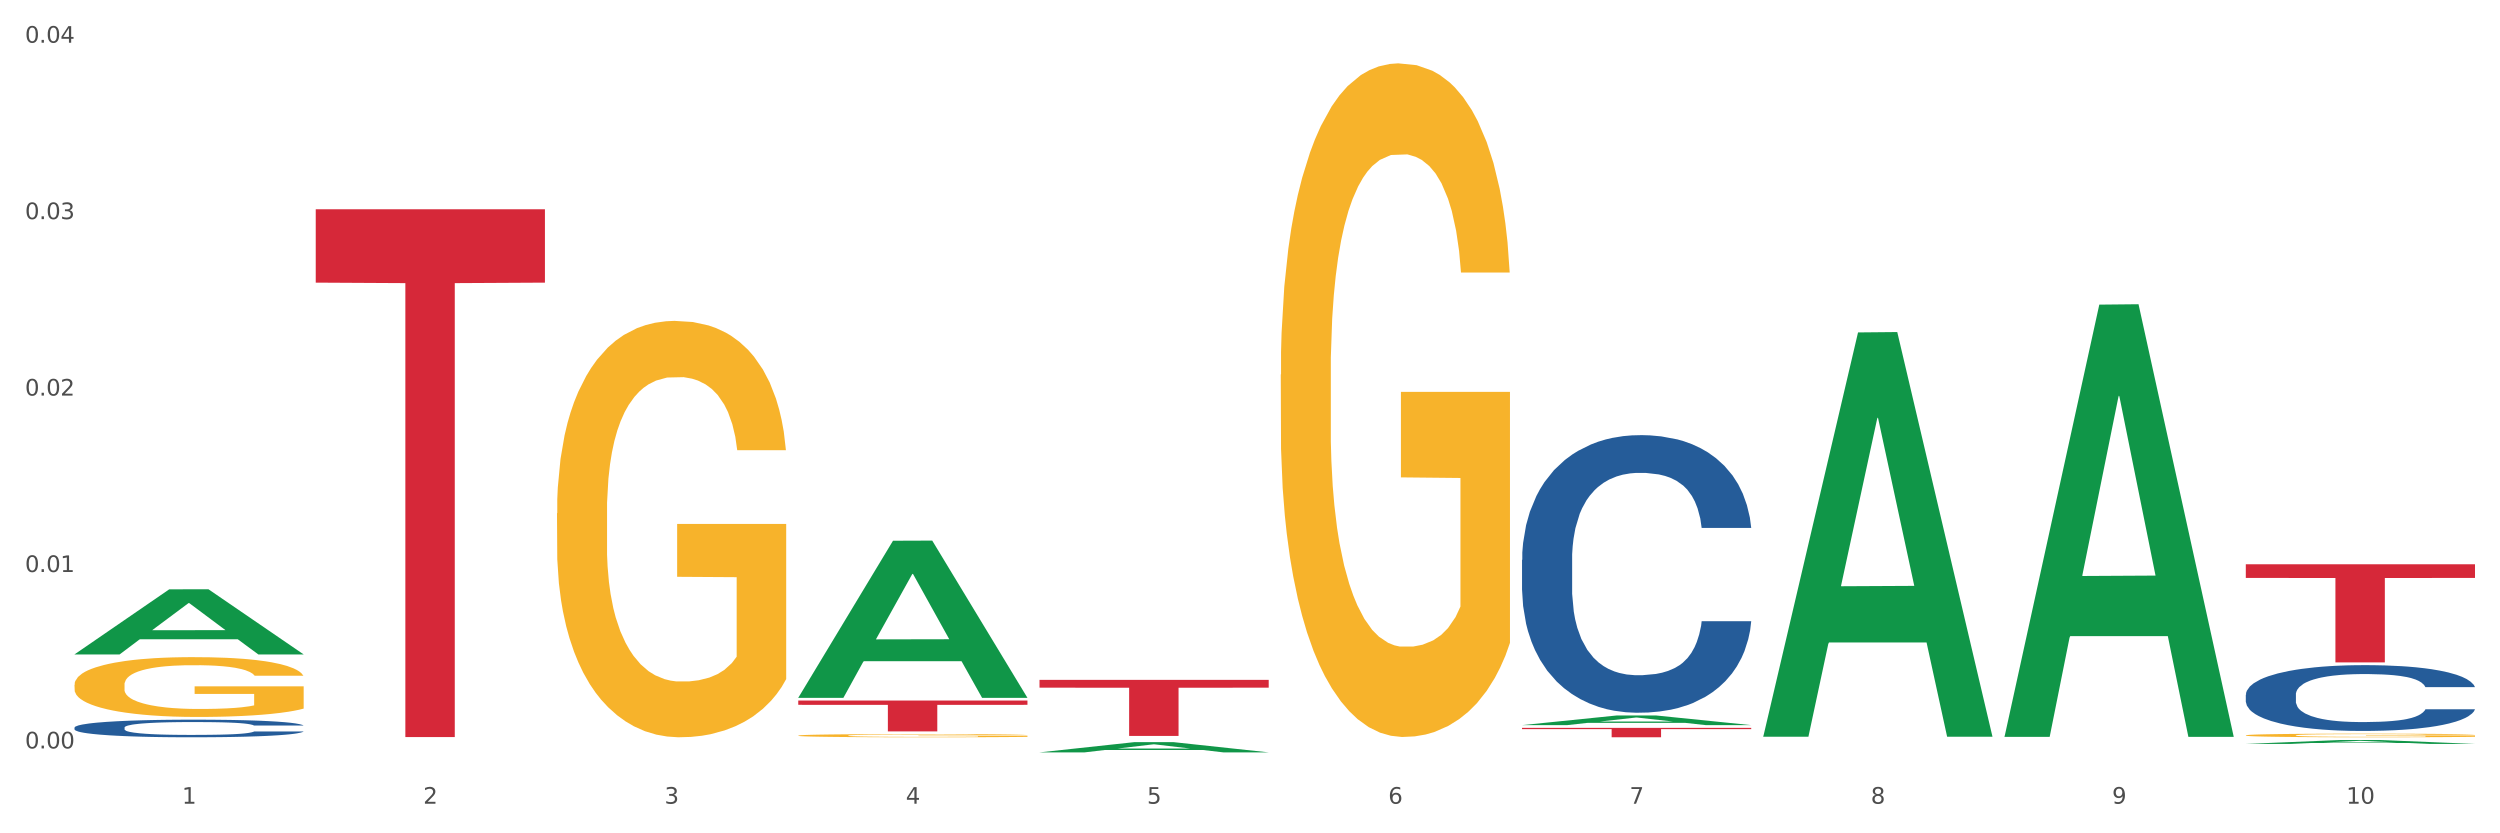 <?xml version="1.0" encoding="utf-8" standalone="no"?>
<!DOCTYPE svg PUBLIC "-//W3C//DTD SVG 1.1//EN"
  "http://www.w3.org/Graphics/SVG/1.1/DTD/svg11.dtd">
<svg xmlns:xlink="http://www.w3.org/1999/xlink" width="1080pt" height="360pt" viewBox="0 0 1080 360" xmlns="http://www.w3.org/2000/svg" version="1.1">
 <rect x="0" y="0" width="1080" height="360" fill="#333333" stroke="none"/>
 <defs>
  <style type="text/css">*{stroke-linejoin: round; stroke-linecap: butt}</style>
 </defs>
 <g id="figure_1">
  <g id="patch_1">
   <path d="M 0 360 
L 1080 360 
L 1080 0 
L 0 0 
z
" style="fill: #ffffff; stroke: #ffffff; stroke-linejoin: miter"/>
  </g>
  <g id="axes_1">
   <g id="matplotlib.axis_1">
    <g id="xtick_1">
     <g id="text_1">
      <!-- 1 -->
      <g style="fill: #4d4d4d" transform="translate(78.627 347.204) scale(0.096 -0.096)">
       <defs>
        <path id="DejaVuSans-31" d="M 794 531 
L 1825 531 
L 1825 4091 
L 703 3866 
L 703 4441 
L 1819 4666 
L 2450 4666 
L 2450 531 
L 3481 531 
L 3481 0 
L 794 0 
L 794 531 
z
" transform="scale(0.016)"/>
       </defs>
       <use xlink:href="#DejaVuSans-31"/>
      </g>
     </g>
    </g>
    <g id="xtick_2">
     <g id="text_2">
      <!-- 2 -->
      <g style="fill: #4d4d4d" transform="translate(182.851 347.204) scale(0.096 -0.096)">
       <defs>
        <path id="DejaVuSans-32" d="M 1228 531 
L 3431 531 
L 3431 0 
L 469 0 
L 469 531 
Q 828 903 1448 1529 
Q 2069 2156 2228 2338 
Q 2531 2678 2651 2914 
Q 2772 3150 2772 3378 
Q 2772 3750 2511 3984 
Q 2250 4219 1831 4219 
Q 1534 4219 1204 4116 
Q 875 4013 500 3803 
L 500 4441 
Q 881 4594 1212 4672 
Q 1544 4750 1819 4750 
Q 2544 4750 2975 4387 
Q 3406 4025 3406 3419 
Q 3406 3131 3298 2873 
Q 3191 2616 2906 2266 
Q 2828 2175 2409 1742 
Q 1991 1309 1228 531 
z
" transform="scale(0.016)"/>
       </defs>
       <use xlink:href="#DejaVuSans-32"/>
      </g>
     </g>
    </g>
    <g id="xtick_3">
     <g id="text_3">
      <!-- 3 -->
      <g style="fill: #4d4d4d" transform="translate(287.074 347.204) scale(0.096 -0.096)">
       <defs>
        <path id="DejaVuSans-33" d="M 2597 2516 
Q 3050 2419 3304 2112 
Q 3559 1806 3559 1356 
Q 3559 666 3084 287 
Q 2609 -91 1734 -91 
Q 1441 -91 1130 -33 
Q 819 25 488 141 
L 488 750 
Q 750 597 1062 519 
Q 1375 441 1716 441 
Q 2309 441 2620 675 
Q 2931 909 2931 1356 
Q 2931 1769 2642 2001 
Q 2353 2234 1838 2234 
L 1294 2234 
L 1294 2753 
L 1863 2753 
Q 2328 2753 2575 2939 
Q 2822 3125 2822 3475 
Q 2822 3834 2567 4026 
Q 2313 4219 1838 4219 
Q 1578 4219 1281 4162 
Q 984 4106 628 3988 
L 628 4550 
Q 988 4650 1302 4700 
Q 1616 4750 1894 4750 
Q 2613 4750 3031 4423 
Q 3450 4097 3450 3541 
Q 3450 3153 3228 2886 
Q 3006 2619 2597 2516 
z
" transform="scale(0.016)"/>
       </defs>
       <use xlink:href="#DejaVuSans-33"/>
      </g>
     </g>
    </g>
    <g id="xtick_4">
     <g id="text_4">
      <!-- 4 -->
      <g style="fill: #4d4d4d" transform="translate(391.298 347.204) scale(0.096 -0.096)">
       <defs>
        <path id="DejaVuSans-34" d="M 2419 4116 
L 825 1625 
L 2419 1625 
L 2419 4116 
z
M 2253 4666 
L 3047 4666 
L 3047 1625 
L 3713 1625 
L 3713 1100 
L 3047 1100 
L 3047 0 
L 2419 0 
L 2419 1100 
L 313 1100 
L 313 1709 
L 2253 4666 
z
" transform="scale(0.016)"/>
       </defs>
       <use xlink:href="#DejaVuSans-34"/>
      </g>
     </g>
    </g>
    <g id="xtick_5">
     <g id="text_5">
      <!-- 5 -->
      <g style="fill: #4d4d4d" transform="translate(495.522 347.204) scale(0.096 -0.096)">
       <defs>
        <path id="DejaVuSans-35" d="M 691 4666 
L 3169 4666 
L 3169 4134 
L 1269 4134 
L 1269 2991 
Q 1406 3038 1543 3061 
Q 1681 3084 1819 3084 
Q 2600 3084 3056 2656 
Q 3513 2228 3513 1497 
Q 3513 744 3044 326 
Q 2575 -91 1722 -91 
Q 1428 -91 1123 -41 
Q 819 9 494 109 
L 494 744 
Q 775 591 1075 516 
Q 1375 441 1709 441 
Q 2250 441 2565 725 
Q 2881 1009 2881 1497 
Q 2881 1984 2565 2268 
Q 2250 2553 1709 2553 
Q 1456 2553 1204 2497 
Q 953 2441 691 2322 
L 691 4666 
z
" transform="scale(0.016)"/>
       </defs>
       <use xlink:href="#DejaVuSans-35"/>
      </g>
     </g>
    </g>
    <g id="xtick_6">
     <g id="text_6">
      <!-- 6 -->
      <g style="fill: #4d4d4d" transform="translate(599.745 347.204) scale(0.096 -0.096)">
       <defs>
        <path id="DejaVuSans-36" d="M 2113 2584 
Q 1688 2584 1439 2293 
Q 1191 2003 1191 1497 
Q 1191 994 1439 701 
Q 1688 409 2113 409 
Q 2538 409 2786 701 
Q 3034 994 3034 1497 
Q 3034 2003 2786 2293 
Q 2538 2584 2113 2584 
z
M 3366 4563 
L 3366 3988 
Q 3128 4100 2886 4159 
Q 2644 4219 2406 4219 
Q 1781 4219 1451 3797 
Q 1122 3375 1075 2522 
Q 1259 2794 1537 2939 
Q 1816 3084 2150 3084 
Q 2853 3084 3261 2657 
Q 3669 2231 3669 1497 
Q 3669 778 3244 343 
Q 2819 -91 2113 -91 
Q 1303 -91 875 529 
Q 447 1150 447 2328 
Q 447 3434 972 4092 
Q 1497 4750 2381 4750 
Q 2619 4750 2861 4703 
Q 3103 4656 3366 4563 
z
" transform="scale(0.016)"/>
       </defs>
       <use xlink:href="#DejaVuSans-36"/>
      </g>
     </g>
    </g>
    <g id="xtick_7">
     <g id="text_7">
      <!-- 7 -->
      <g style="fill: #4d4d4d" transform="translate(703.969 347.204) scale(0.096 -0.096)">
       <defs>
        <path id="DejaVuSans-37" d="M 525 4666 
L 3525 4666 
L 3525 4397 
L 1831 0 
L 1172 0 
L 2766 4134 
L 525 4134 
L 525 4666 
z
" transform="scale(0.016)"/>
       </defs>
       <use xlink:href="#DejaVuSans-37"/>
      </g>
     </g>
    </g>
    <g id="xtick_8">
     <g id="text_8">
      <!-- 8 -->
      <g style="fill: #4d4d4d" transform="translate(808.193 347.204) scale(0.096 -0.096)">
       <defs>
        <path id="DejaVuSans-38" d="M 2034 2216 
Q 1584 2216 1326 1975 
Q 1069 1734 1069 1313 
Q 1069 891 1326 650 
Q 1584 409 2034 409 
Q 2484 409 2743 651 
Q 3003 894 3003 1313 
Q 3003 1734 2745 1975 
Q 2488 2216 2034 2216 
z
M 1403 2484 
Q 997 2584 770 2862 
Q 544 3141 544 3541 
Q 544 4100 942 4425 
Q 1341 4750 2034 4750 
Q 2731 4750 3128 4425 
Q 3525 4100 3525 3541 
Q 3525 3141 3298 2862 
Q 3072 2584 2669 2484 
Q 3125 2378 3379 2068 
Q 3634 1759 3634 1313 
Q 3634 634 3220 271 
Q 2806 -91 2034 -91 
Q 1263 -91 848 271 
Q 434 634 434 1313 
Q 434 1759 690 2068 
Q 947 2378 1403 2484 
z
M 1172 3481 
Q 1172 3119 1398 2916 
Q 1625 2713 2034 2713 
Q 2441 2713 2670 2916 
Q 2900 3119 2900 3481 
Q 2900 3844 2670 4047 
Q 2441 4250 2034 4250 
Q 1625 4250 1398 4047 
Q 1172 3844 1172 3481 
z
" transform="scale(0.016)"/>
       </defs>
       <use xlink:href="#DejaVuSans-38"/>
      </g>
     </g>
    </g>
    <g id="xtick_9">
     <g id="text_9">
      <!-- 9 -->
      <g style="fill: #4d4d4d" transform="translate(912.416 347.204) scale(0.096 -0.096)">
       <defs>
        <path id="DejaVuSans-39" d="M 703 97 
L 703 672 
Q 941 559 1184 500 
Q 1428 441 1663 441 
Q 2288 441 2617 861 
Q 2947 1281 2994 2138 
Q 2813 1869 2534 1725 
Q 2256 1581 1919 1581 
Q 1219 1581 811 2004 
Q 403 2428 403 3163 
Q 403 3881 828 4315 
Q 1253 4750 1959 4750 
Q 2769 4750 3195 4129 
Q 3622 3509 3622 2328 
Q 3622 1225 3098 567 
Q 2575 -91 1691 -91 
Q 1453 -91 1209 -44 
Q 966 3 703 97 
z
M 1959 2075 
Q 2384 2075 2632 2365 
Q 2881 2656 2881 3163 
Q 2881 3666 2632 3958 
Q 2384 4250 1959 4250 
Q 1534 4250 1286 3958 
Q 1038 3666 1038 3163 
Q 1038 2656 1286 2365 
Q 1534 2075 1959 2075 
z
" transform="scale(0.016)"/>
       </defs>
       <use xlink:href="#DejaVuSans-39"/>
      </g>
     </g>
    </g>
    <g id="xtick_10">
     <g id="text_10">
      <!-- 10 -->
      <g style="fill: #4d4d4d" transform="translate(1013.586 347.204) scale(0.096 -0.096)">
       <defs>
        <path id="DejaVuSans-30" d="M 2034 4250 
Q 1547 4250 1301 3770 
Q 1056 3291 1056 2328 
Q 1056 1369 1301 889 
Q 1547 409 2034 409 
Q 2525 409 2770 889 
Q 3016 1369 3016 2328 
Q 3016 3291 2770 3770 
Q 2525 4250 2034 4250 
z
M 2034 4750 
Q 2819 4750 3233 4129 
Q 3647 3509 3647 2328 
Q 3647 1150 3233 529 
Q 2819 -91 2034 -91 
Q 1250 -91 836 529 
Q 422 1150 422 2328 
Q 422 3509 836 4129 
Q 1250 4750 2034 4750 
z
" transform="scale(0.016)"/>
       </defs>
       <use xlink:href="#DejaVuSans-31"/>
       <use xlink:href="#DejaVuSans-30" transform="translate(63.623 0)"/>
      </g>
     </g>
    </g>
    <g id="xtick_11"/>
    <g id="xtick_12"/>
    <g id="xtick_13"/>
    <g id="xtick_14"/>
    <g id="xtick_15"/>
    <g id="xtick_16"/>
    <g id="xtick_17"/>
    <g id="xtick_18"/>
    <g id="xtick_19"/>
   </g>
   <g id="matplotlib.axis_2">
    <g id="ytick_1">
     <g id="text_11">
      <!-- 0.00 -->
      <g style="fill: #4d4d4d" transform="translate(10.8 323.324) scale(0.096 -0.096)">
       <defs>
        <path id="DejaVuSans-2e" d="M 684 794 
L 1344 794 
L 1344 0 
L 684 0 
L 684 794 
z
" transform="scale(0.016)"/>
       </defs>
       <use xlink:href="#DejaVuSans-30"/>
       <use xlink:href="#DejaVuSans-2e" transform="translate(63.623 0)"/>
       <use xlink:href="#DejaVuSans-30" transform="translate(95.41 0)"/>
       <use xlink:href="#DejaVuSans-30" transform="translate(159.033 0)"/>
      </g>
     </g>
    </g>
    <g id="ytick_2">
     <g id="text_12">
      <!-- 0.01 -->
      <g style="fill: #4d4d4d" transform="translate(10.8 247.106) scale(0.096 -0.096)">
       <use xlink:href="#DejaVuSans-30"/>
       <use xlink:href="#DejaVuSans-2e" transform="translate(63.623 0)"/>
       <use xlink:href="#DejaVuSans-30" transform="translate(95.41 0)"/>
       <use xlink:href="#DejaVuSans-31" transform="translate(159.033 0)"/>
      </g>
     </g>
    </g>
    <g id="ytick_3">
     <g id="text_13">
      <!-- 0.02 -->
      <g style="fill: #4d4d4d" transform="translate(10.8 170.888) scale(0.096 -0.096)">
       <use xlink:href="#DejaVuSans-30"/>
       <use xlink:href="#DejaVuSans-2e" transform="translate(63.623 0)"/>
       <use xlink:href="#DejaVuSans-30" transform="translate(95.41 0)"/>
       <use xlink:href="#DejaVuSans-32" transform="translate(159.033 0)"/>
      </g>
     </g>
    </g>
    <g id="ytick_4">
     <g id="text_14">
      <!-- 0.03 -->
      <g style="fill: #4d4d4d" transform="translate(10.8 94.67) scale(0.096 -0.096)">
       <use xlink:href="#DejaVuSans-30"/>
       <use xlink:href="#DejaVuSans-2e" transform="translate(63.623 0)"/>
       <use xlink:href="#DejaVuSans-30" transform="translate(95.41 0)"/>
       <use xlink:href="#DejaVuSans-33" transform="translate(159.033 0)"/>
      </g>
     </g>
    </g>
    <g id="ytick_5">
     <g id="text_15">
      <!-- 0.04 -->
      <g style="fill: #4d4d4d" transform="translate(10.8 18.451) scale(0.096 -0.096)">
       <use xlink:href="#DejaVuSans-30"/>
       <use xlink:href="#DejaVuSans-2e" transform="translate(63.623 0)"/>
       <use xlink:href="#DejaVuSans-30" transform="translate(95.41 0)"/>
       <use xlink:href="#DejaVuSans-34" transform="translate(159.033 0)"/>
      </g>
     </g>
    </g>
    <g id="ytick_6"/>
    <g id="ytick_7"/>
    <g id="ytick_8"/>
    <g id="ytick_9"/>
   </g>
   <g id="PolyCollection_1">
    <path d="M 32.175 282.663 
L 32.277 282.636 
L 73.107 254.587 
L 90.051 254.561 
L 131.187 282.716 
L 111.589 282.716 
L 102.709 276.159 
L 60.552 276.159 
L 60.246 276.265 
L 51.671 282.716 
L 32.175 282.716 
L 32.175 282.663 
L 65.86 272.247 
L 97.401 272.22 
L 81.783 260.562 
L 81.579 260.509 
L 81.375 260.588 
L 65.758 272.22 
L 65.86 272.247 
L 32.175 282.663 
z
" clip-path="url(#pbaab479c06)" style="fill: #109648"/>
    <path d="M 344.846 317.765 
L 344.963 317.764 
L 344.963 317.718 
L 345.197 317.679 
L 346.366 317.584 
L 348.119 317.506 
L 349.405 317.465 
L 350.691 317.431 
L 352.21 317.397 
L 354.081 317.361 
L 357.471 317.309 
L 359.575 317.283 
L 362.147 317.255 
L 366.823 317.215 
L 370.213 317.192 
L 373.72 317.173 
L 379.448 317.151 
L 383.188 317.14 
L 387.163 317.133 
L 391.956 317.128 
L 395.579 317.127 
L 403.529 317.13 
L 410.309 317.142 
L 413.582 317.151 
L 417.79 317.166 
L 420.011 317.176 
L 423.635 317.196 
L 427.376 317.222 
L 429.947 317.245 
L 433.805 317.288 
L 436.728 317.331 
L 439.416 317.384 
L 440.819 317.42 
L 441.871 317.455 
L 442.806 317.494 
L 443.741 317.555 
L 422.7 317.555 
L 421.882 317.511 
L 420.596 317.47 
L 418.725 317.429 
L 417.089 317.404 
L 414.283 317.373 
L 411.711 317.352 
L 409.023 317.337 
L 405.75 317.325 
L 403.178 317.318 
L 399.554 317.313 
L 392.423 317.315 
L 387.63 317.325 
L 384.357 317.337 
L 382.253 317.349 
L 380.383 317.361 
L 378.279 317.379 
L 375.824 317.405 
L 374.07 317.429 
L 372.317 317.46 
L 370.914 317.49 
L 369.628 317.525 
L 368.576 317.563 
L 367.758 317.602 
L 367.056 317.65 
L 366.472 317.73 
L 366.472 317.902 
L 366.706 317.941 
L 367.29 317.993 
L 367.992 318.032 
L 369.161 318.079 
L 370.213 318.11 
L 372.2 318.156 
L 374.421 318.194 
L 376.174 318.218 
L 377.928 318.238 
L 380.967 318.266 
L 384.357 318.288 
L 387.28 318.302 
L 391.254 318.315 
L 393.943 318.32 
L 396.281 318.322 
L 402.009 318.322 
L 406.1 318.319 
L 410.659 318.31 
L 414.166 318.298 
L 417.089 318.285 
L 420.362 318.262 
L 422.466 318.24 
L 422.466 317.977 
L 396.748 317.975 
L 396.748 317.8 
L 443.858 317.8 
L 443.858 318.315 
L 441.871 318.341 
L 439.65 318.365 
L 437.312 318.387 
L 433.805 318.413 
L 429.597 318.438 
L 425.856 318.456 
L 421.882 318.471 
L 417.206 318.485 
L 411.127 318.498 
L 407.386 318.503 
L 402.71 318.507 
L 397.216 318.508 
L 392.423 318.505 
L 387.747 318.499 
L 382.838 318.488 
L 378.045 318.471 
L 374.421 318.455 
L 370.797 318.435 
L 366.94 318.408 
L 363.9 318.383 
L 361.562 318.36 
L 358.99 318.331 
L 356.185 318.293 
L 354.081 318.259 
L 352.21 318.224 
L 350.223 318.179 
L 348.82 318.139 
L 347.418 318.09 
L 346.599 318.054 
L 345.664 317.997 
L 344.963 317.917 
L 344.846 317.765 
z
" clip-path="url(#pbaab479c06)" style="fill: #f7b32b"/>
    <path d="M 553.293 161.842 
L 553.41 161.576 
L 553.41 152.008 
L 553.644 143.769 
L 554.813 123.836 
L 556.566 107.358 
L 557.852 98.588 
L 559.138 91.412 
L 560.658 84.236 
L 562.528 76.795 
L 565.918 65.898 
L 568.022 60.317 
L 570.594 54.47 
L 575.27 45.965 
L 578.66 41.181 
L 582.167 37.194 
L 587.895 32.411 
L 591.636 30.284 
L 595.61 28.69 
L 600.403 27.627 
L 604.027 27.361 
L 611.976 28.158 
L 618.756 30.55 
L 622.029 32.411 
L 626.237 35.6 
L 628.458 37.726 
L 632.082 41.978 
L 635.823 47.56 
L 638.395 52.344 
L 642.252 61.38 
L 645.175 70.416 
L 647.863 81.578 
L 649.266 89.286 
L 650.318 96.462 
L 651.253 104.701 
L 652.189 117.723 
L 631.147 117.723 
L 630.329 108.421 
L 629.043 99.651 
L 627.173 91.146 
L 625.536 85.831 
L 622.73 79.187 
L 620.159 74.934 
L 617.47 71.745 
L 614.197 69.087 
L 611.625 67.758 
L 608.001 66.695 
L 600.87 66.961 
L 596.078 69.087 
L 592.805 71.745 
L 590.7 74.137 
L 588.83 76.795 
L 586.726 80.515 
L 584.271 86.097 
L 582.518 91.146 
L 580.764 97.525 
L 579.361 103.903 
L 578.075 111.345 
L 577.023 119.318 
L 576.205 127.557 
L 575.504 137.656 
L 574.919 154.4 
L 574.919 190.811 
L 575.153 199.05 
L 575.737 209.946 
L 576.439 218.185 
L 577.608 228.019 
L 578.66 234.663 
L 580.647 244.231 
L 582.868 252.204 
L 584.622 257.254 
L 586.375 261.506 
L 589.415 267.353 
L 592.805 272.137 
L 595.727 275.061 
L 599.702 277.718 
L 602.39 278.782 
L 604.728 279.313 
L 610.456 279.313 
L 614.548 278.516 
L 619.107 276.655 
L 622.613 274.263 
L 625.536 271.34 
L 628.809 266.556 
L 630.913 262.038 
L 630.913 206.491 
L 605.196 206.226 
L 605.196 169.283 
L 652.306 169.283 
L 652.306 277.718 
L 650.318 283.3 
L 648.097 288.349 
L 645.759 292.867 
L 642.252 298.449 
L 638.044 303.764 
L 634.303 307.485 
L 630.329 310.674 
L 625.653 313.598 
L 619.574 316.255 
L 615.833 317.318 
L 611.158 318.116 
L 605.663 318.382 
L 600.87 317.85 
L 596.195 316.521 
L 591.285 314.129 
L 586.492 310.674 
L 582.868 307.219 
L 579.244 302.967 
L 575.387 297.386 
L 572.347 292.07 
L 570.009 287.286 
L 567.438 281.173 
L 564.632 273.2 
L 562.528 266.024 
L 560.658 258.583 
L 558.67 249.015 
L 557.268 240.776 
L 555.865 230.411 
L 555.047 222.704 
L 554.111 210.744 
L 553.41 194 
L 553.293 161.842 
z
" clip-path="url(#pbaab479c06)" style="fill: #f7b32b"/>
    <path d="M 970.188 317.665 
L 970.304 317.664 
L 970.304 317.612 
L 970.538 317.568 
L 971.707 317.461 
L 973.461 317.372 
L 974.747 317.325 
L 976.032 317.286 
L 977.552 317.248 
L 979.422 317.207 
L 982.813 317.149 
L 984.917 317.119 
L 987.488 317.087 
L 992.164 317.042 
L 995.554 317.016 
L 999.061 316.994 
L 1004.789 316.969 
L 1008.53 316.957 
L 1012.505 316.949 
L 1017.297 316.943 
L 1020.921 316.941 
L 1028.87 316.946 
L 1035.65 316.959 
L 1038.923 316.969 
L 1043.132 316.986 
L 1045.353 316.997 
L 1048.977 317.02 
L 1052.717 317.05 
L 1055.289 317.076 
L 1059.147 317.125 
L 1062.069 317.173 
L 1064.758 317.233 
L 1066.161 317.275 
L 1067.213 317.313 
L 1068.148 317.358 
L 1069.083 317.428 
L 1048.041 317.428 
L 1047.223 317.378 
L 1045.937 317.331 
L 1044.067 317.285 
L 1042.43 317.256 
L 1039.625 317.22 
L 1037.053 317.197 
L 1034.364 317.18 
L 1031.091 317.166 
L 1028.52 317.159 
L 1024.896 317.153 
L 1017.765 317.155 
L 1012.972 317.166 
L 1009.699 317.18 
L 1007.595 317.193 
L 1005.724 317.207 
L 1003.62 317.228 
L 1001.165 317.258 
L 999.412 317.285 
L 997.659 317.319 
L 996.256 317.353 
L 994.97 317.393 
L 993.918 317.436 
L 993.1 317.481 
L 992.398 317.535 
L 991.814 317.625 
L 991.814 317.821 
L 992.047 317.866 
L 992.632 317.924 
L 993.333 317.968 
L 994.502 318.021 
L 995.554 318.057 
L 997.542 318.109 
L 999.763 318.152 
L 1001.516 318.179 
L 1003.27 318.202 
L 1006.309 318.233 
L 1009.699 318.259 
L 1012.621 318.275 
L 1016.596 318.289 
L 1019.285 318.295 
L 1021.623 318.297 
L 1027.351 318.297 
L 1031.442 318.293 
L 1036.001 318.283 
L 1039.508 318.27 
L 1042.43 318.255 
L 1045.704 318.229 
L 1047.808 318.205 
L 1047.808 317.906 
L 1022.09 317.904 
L 1022.09 317.705 
L 1069.2 317.705 
L 1069.2 318.289 
L 1067.213 318.319 
L 1064.992 318.346 
L 1062.654 318.37 
L 1059.147 318.4 
L 1054.938 318.429 
L 1051.198 318.449 
L 1047.223 318.466 
L 1042.547 318.482 
L 1036.469 318.496 
L 1032.728 318.502 
L 1028.052 318.506 
L 1022.558 318.508 
L 1017.765 318.505 
L 1013.089 318.498 
L 1008.179 318.485 
L 1003.387 318.466 
L 999.763 318.448 
L 996.139 318.425 
L 992.281 318.395 
L 989.242 318.366 
L 986.904 318.34 
L 984.332 318.308 
L 981.527 318.265 
L 979.422 318.226 
L 977.552 318.186 
L 975.565 318.134 
L 974.162 318.09 
L 972.759 318.034 
L 971.941 317.993 
L 971.006 317.928 
L 970.304 317.838 
L 970.188 317.665 
z
" clip-path="url(#pbaab479c06)" style="fill: #f7b32b"/>
    <path d="M 970.188 300.115 
L 970.305 300.089 
L 970.305 299.362 
L 970.656 298.375 
L 971.943 296.557 
L 973.582 295.181 
L 976.39 293.571 
L 977.912 292.896 
L 979.902 292.143 
L 983.998 290.923 
L 988.679 289.884 
L 991.956 289.313 
L 994.414 288.95 
L 999.915 288.3 
L 1003.075 288.015 
L 1006.352 287.781 
L 1009.161 287.625 
L 1013.842 287.444 
L 1017.587 287.366 
L 1021.917 287.34 
L 1025.546 287.366 
L 1030.344 287.469 
L 1037.366 287.781 
L 1040.058 287.963 
L 1043.686 288.274 
L 1047.431 288.69 
L 1050.474 289.105 
L 1053.985 289.703 
L 1057.613 290.481 
L 1061.125 291.468 
L 1063.582 292.377 
L 1065.572 293.338 
L 1067.327 294.506 
L 1068.615 295.779 
L 1069.2 296.843 
L 1047.782 296.843 
L 1047.197 295.882 
L 1046.027 294.844 
L 1044.857 294.143 
L 1043.569 293.571 
L 1041.58 292.922 
L 1039.824 292.507 
L 1036.898 292.013 
L 1034.206 291.702 
L 1031.983 291.52 
L 1029.291 291.364 
L 1023.556 291.209 
L 1019.46 291.209 
L 1016.885 291.26 
L 1013.725 291.39 
L 1011.033 291.572 
L 1007.873 291.884 
L 1005.415 292.221 
L 1002.958 292.663 
L 1001.553 292.974 
L 999.447 293.545 
L 998.042 294.013 
L 996.17 294.818 
L 995.116 295.389 
L 993.244 296.869 
L 992.424 297.96 
L 992.073 298.713 
L 991.839 299.544 
L 991.839 303.594 
L 992.541 305.412 
L 993.127 306.191 
L 994.063 307.074 
L 995.818 308.216 
L 998.393 309.333 
L 1001.085 310.138 
L 1003.309 310.631 
L 1005.415 310.994 
L 1007.522 311.28 
L 1010.097 311.54 
L 1012.203 311.696 
L 1015.363 311.851 
L 1019.109 311.929 
L 1022.035 311.929 
L 1028.003 311.799 
L 1030.695 311.67 
L 1033.27 311.488 
L 1036.079 311.202 
L 1038.303 310.891 
L 1039.59 310.657 
L 1041.697 310.164 
L 1043.335 309.644 
L 1044.739 309.047 
L 1045.676 308.528 
L 1046.729 307.749 
L 1047.548 306.866 
L 1047.782 306.399 
L 1069.2 306.399 
L 1068.732 307.333 
L 1067.913 308.242 
L 1066.274 309.462 
L 1064.987 310.164 
L 1062.997 311.02 
L 1060.89 311.747 
L 1057.965 312.552 
L 1055.273 313.15 
L 1052.464 313.669 
L 1049.421 314.136 
L 1043.92 314.785 
L 1041.931 314.967 
L 1037.717 315.279 
L 1034.44 315.461 
L 1029.642 315.642 
L 1024.726 315.746 
L 1019.577 315.772 
L 1015.012 315.72 
L 1009.98 315.564 
L 1006.82 315.409 
L 1003.309 315.175 
L 999.212 314.811 
L 995.35 314.37 
L 991.722 313.851 
L 988.328 313.253 
L 985.168 312.578 
L 981.072 311.462 
L 978.029 310.371 
L 975.805 309.359 
L 974.284 308.502 
L 972.762 307.411 
L 971.943 306.658 
L 970.656 304.841 
L 970.188 303.153 
L 970.188 300.115 
z
" clip-path="url(#pbaab479c06)" style="fill: #255c99"/>
    <path d="M 657.517 241.862 
L 657.634 241.753 
L 657.634 238.686 
L 657.985 234.524 
L 659.272 226.856 
L 660.911 221.051 
L 663.72 214.26 
L 665.241 211.412 
L 667.231 208.236 
L 671.327 203.088 
L 676.008 198.707 
L 679.285 196.297 
L 681.743 194.764 
L 687.244 192.025 
L 690.404 190.82 
L 693.681 189.835 
L 696.49 189.177 
L 701.171 188.411 
L 704.916 188.082 
L 709.247 187.973 
L 712.875 188.082 
L 717.673 188.52 
L 724.695 189.835 
L 727.387 190.601 
L 731.015 191.916 
L 734.76 193.668 
L 737.803 195.421 
L 741.314 197.94 
L 744.943 201.226 
L 748.454 205.388 
L 750.911 209.222 
L 752.901 213.274 
L 754.657 218.203 
L 755.944 223.57 
L 756.529 228.061 
L 735.112 228.061 
L 734.526 224.009 
L 733.356 219.627 
L 732.186 216.67 
L 730.898 214.26 
L 728.909 211.522 
L 727.153 209.769 
L 724.227 207.688 
L 721.535 206.374 
L 719.312 205.607 
L 716.62 204.95 
L 710.885 204.293 
L 706.789 204.293 
L 704.214 204.512 
L 701.054 205.06 
L 698.362 205.826 
L 695.202 207.141 
L 692.745 208.565 
L 690.287 210.427 
L 688.882 211.741 
L 686.776 214.151 
L 685.371 216.122 
L 683.499 219.518 
L 682.445 221.927 
L 680.573 228.171 
L 679.754 232.771 
L 679.402 235.948 
L 679.168 239.453 
L 679.168 256.54 
L 679.871 264.207 
L 680.456 267.493 
L 681.392 271.217 
L 683.148 276.036 
L 685.722 280.746 
L 688.414 284.142 
L 690.638 286.223 
L 692.745 287.756 
L 694.851 288.961 
L 697.426 290.056 
L 699.533 290.713 
L 702.693 291.371 
L 706.438 291.699 
L 709.364 291.699 
L 715.332 291.152 
L 718.024 290.604 
L 720.599 289.837 
L 723.408 288.632 
L 725.632 287.318 
L 726.919 286.332 
L 729.026 284.251 
L 730.664 282.06 
L 732.069 279.541 
L 733.005 277.351 
L 734.058 274.065 
L 734.877 270.341 
L 735.112 268.369 
L 756.529 268.369 
L 756.061 272.312 
L 755.242 276.146 
L 753.603 281.294 
L 752.316 284.251 
L 750.326 287.866 
L 748.22 290.933 
L 745.294 294.328 
L 742.602 296.847 
L 739.793 299.038 
L 736.75 301.009 
L 731.249 303.748 
L 729.26 304.515 
L 725.046 305.829 
L 721.769 306.596 
L 716.971 307.362 
L 712.055 307.8 
L 706.906 307.91 
L 702.341 307.691 
L 697.309 307.034 
L 694.149 306.377 
L 690.638 305.391 
L 686.542 303.857 
L 682.679 301.995 
L 679.051 299.805 
L 675.657 297.285 
L 672.497 294.438 
L 668.401 289.728 
L 665.358 285.127 
L 663.134 280.856 
L 661.613 277.241 
L 660.091 272.641 
L 659.272 269.464 
L 657.985 261.797 
L 657.517 254.678 
L 657.517 241.862 
z
" clip-path="url(#pbaab479c06)" style="fill: #255c99"/>
    <path d="M 32.175 314.316 
L 32.292 314.309 
L 32.292 314.114 
L 32.643 313.85 
L 33.931 313.363 
L 35.569 312.995 
L 38.378 312.564 
L 39.899 312.383 
L 41.889 312.181 
L 45.985 311.855 
L 50.667 311.577 
L 53.944 311.424 
L 56.401 311.326 
L 61.902 311.153 
L 65.062 311.076 
L 68.339 311.013 
L 71.148 310.972 
L 75.829 310.923 
L 79.575 310.902 
L 83.905 310.895 
L 87.533 310.902 
L 92.331 310.93 
L 99.354 311.013 
L 102.045 311.062 
L 105.674 311.146 
L 109.419 311.257 
L 112.462 311.368 
L 115.973 311.528 
L 119.601 311.736 
L 123.112 312.001 
L 125.57 312.244 
L 127.559 312.501 
L 129.315 312.814 
L 130.602 313.155 
L 131.187 313.44 
L 109.77 313.44 
L 109.185 313.183 
L 108.014 312.904 
L 106.844 312.717 
L 105.557 312.564 
L 103.567 312.39 
L 101.811 312.279 
L 98.886 312.147 
L 96.194 312.063 
L 93.97 312.015 
L 91.278 311.973 
L 85.543 311.931 
L 81.447 311.931 
L 78.872 311.945 
L 75.712 311.98 
L 73.021 312.028 
L 69.861 312.112 
L 67.403 312.202 
L 64.945 312.32 
L 63.541 312.404 
L 61.434 312.557 
L 60.03 312.682 
L 58.157 312.897 
L 57.104 313.05 
L 55.231 313.447 
L 54.412 313.739 
L 54.061 313.94 
L 53.827 314.163 
L 53.827 315.247 
L 54.529 315.734 
L 55.114 315.942 
L 56.05 316.179 
L 57.806 316.485 
L 60.381 316.784 
L 63.072 316.999 
L 65.296 317.131 
L 67.403 317.229 
L 69.509 317.305 
L 72.084 317.375 
L 74.191 317.416 
L 77.351 317.458 
L 81.096 317.479 
L 84.022 317.479 
L 89.991 317.444 
L 92.683 317.409 
L 95.257 317.361 
L 98.066 317.284 
L 100.29 317.201 
L 101.577 317.138 
L 103.684 317.006 
L 105.322 316.867 
L 106.727 316.707 
L 107.663 316.568 
L 108.717 316.36 
L 109.536 316.123 
L 109.77 315.998 
L 131.187 315.998 
L 130.719 316.248 
L 129.9 316.492 
L 128.262 316.818 
L 126.974 317.006 
L 124.985 317.236 
L 122.878 317.43 
L 119.952 317.646 
L 117.26 317.806 
L 114.451 317.945 
L 111.408 318.07 
L 105.908 318.244 
L 103.918 318.292 
L 99.705 318.376 
L 96.428 318.424 
L 91.629 318.473 
L 86.714 318.501 
L 81.564 318.508 
L 77 318.494 
L 71.967 318.452 
L 68.807 318.41 
L 65.296 318.348 
L 61.2 318.251 
L 57.338 318.132 
L 53.71 317.993 
L 50.316 317.833 
L 47.156 317.653 
L 43.059 317.354 
L 40.016 317.062 
L 37.793 316.791 
L 36.271 316.561 
L 34.75 316.269 
L 33.931 316.068 
L 32.643 315.581 
L 32.175 315.129 
L 32.175 314.316 
z
" clip-path="url(#pbaab479c06)" style="fill: #255c99"/>
    <path d="M 136.399 90.414 
L 235.411 90.414 
L 235.411 122.098 
L 196.463 122.312 
L 196.463 318.412 
L 175.112 318.412 
L 175.112 122.312 
L 136.399 122.098 
L 136.399 90.628 
L 136.399 90.414 
z
" clip-path="url(#pbaab479c06)" style="fill: #d62839"/>
    <path d="M 344.846 302.637 
L 443.858 302.637 
L 443.858 304.488 
L 404.91 304.501 
L 404.91 315.957 
L 383.559 315.957 
L 383.559 304.501 
L 344.846 304.488 
L 344.846 302.65 
L 344.846 302.637 
z
" clip-path="url(#pbaab479c06)" style="fill: #d62839"/>
    <path d="M 449.069 293.71 
L 548.082 293.71 
L 548.082 297.077 
L 509.134 297.099 
L 509.134 317.933 
L 487.783 317.933 
L 487.783 297.099 
L 449.069 297.077 
L 449.069 293.733 
L 449.069 293.71 
z
" clip-path="url(#pbaab479c06)" style="fill: #d62839"/>
    <path d="M 657.517 314.429 
L 756.529 314.429 
L 756.529 314.995 
L 717.581 314.999 
L 717.581 318.508 
L 696.23 318.508 
L 696.23 314.999 
L 657.517 314.995 
L 657.517 314.432 
L 657.517 314.429 
z
" clip-path="url(#pbaab479c06)" style="fill: #d62839"/>
    <path d="M 970.188 243.769 
L 1069.2 243.769 
L 1069.2 249.662 
L 1030.252 249.702 
L 1030.252 286.17 
L 1008.901 286.17 
L 1008.901 249.702 
L 970.188 249.662 
L 970.188 243.809 
L 970.188 243.769 
z
" clip-path="url(#pbaab479c06)" style="fill: #d62839"/>
    <path d="M 240.622 221.744 
L 240.739 221.58 
L 240.739 215.665 
L 240.973 210.573 
L 242.142 198.251 
L 243.895 188.065 
L 245.181 182.644 
L 246.467 178.208 
L 247.987 173.773 
L 249.857 169.173 
L 253.247 162.437 
L 255.351 158.987 
L 257.923 155.373 
L 262.599 150.116 
L 265.989 147.159 
L 269.496 144.694 
L 275.224 141.737 
L 278.965 140.423 
L 282.939 139.437 
L 287.732 138.78 
L 291.356 138.616 
L 299.305 139.109 
L 306.085 140.587 
L 309.358 141.737 
L 313.566 143.709 
L 315.788 145.023 
L 319.411 147.651 
L 323.152 151.101 
L 325.724 154.059 
L 329.581 159.644 
L 332.504 165.23 
L 335.193 172.13 
L 336.595 176.894 
L 337.647 181.33 
L 338.583 186.423 
L 339.518 194.473 
L 318.476 194.473 
L 317.658 188.723 
L 316.372 183.301 
L 314.502 178.044 
L 312.865 174.758 
L 310.06 170.651 
L 307.488 168.023 
L 304.799 166.051 
L 301.526 164.408 
L 298.954 163.587 
L 295.33 162.93 
L 288.2 163.094 
L 283.407 164.408 
L 280.134 166.051 
L 278.03 167.53 
L 276.159 169.173 
L 274.055 171.473 
L 271.6 174.923 
L 269.847 178.044 
L 268.093 181.987 
L 266.69 185.93 
L 265.405 190.53 
L 264.352 195.458 
L 263.534 200.551 
L 262.833 206.794 
L 262.248 217.144 
L 262.248 239.651 
L 262.482 244.744 
L 263.067 251.48 
L 263.768 256.572 
L 264.937 262.651 
L 265.989 266.758 
L 267.976 272.672 
L 270.197 277.601 
L 271.951 280.722 
L 273.704 283.351 
L 276.744 286.965 
L 280.134 289.922 
L 283.056 291.729 
L 287.031 293.372 
L 289.719 294.029 
L 292.057 294.358 
L 297.785 294.358 
L 301.877 293.865 
L 306.436 292.715 
L 309.943 291.236 
L 312.865 289.429 
L 316.138 286.472 
L 318.242 283.679 
L 318.242 249.344 
L 292.525 249.18 
L 292.525 226.344 
L 339.635 226.344 
L 339.635 293.372 
L 337.647 296.822 
L 335.426 299.944 
L 333.088 302.736 
L 329.581 306.186 
L 325.373 309.472 
L 321.632 311.772 
L 317.658 313.744 
L 312.982 315.551 
L 306.903 317.193 
L 303.163 317.851 
L 298.487 318.343 
L 292.992 318.508 
L 288.2 318.179 
L 283.524 317.358 
L 278.614 315.879 
L 273.821 313.744 
L 270.197 311.608 
L 266.574 308.979 
L 262.716 305.529 
L 259.677 302.244 
L 257.339 299.286 
L 254.767 295.508 
L 251.961 290.579 
L 249.857 286.144 
L 247.987 281.544 
L 246 275.629 
L 244.597 270.537 
L 243.194 264.129 
L 242.376 259.365 
L 241.441 251.972 
L 240.739 241.622 
L 240.622 221.744 
z
" clip-path="url(#pbaab479c06)" style="fill: #f7b32b"/>
    <path d="M 32.175 295.826 
L 32.292 295.803 
L 32.292 294.953 
L 32.526 294.221 
L 33.695 292.451 
L 35.448 290.988 
L 36.734 290.21 
L 38.02 289.572 
L 39.54 288.935 
L 41.41 288.274 
L 44.8 287.307 
L 46.904 286.811 
L 49.476 286.292 
L 54.152 285.537 
L 57.542 285.112 
L 61.049 284.758 
L 66.777 284.333 
L 70.517 284.145 
L 74.492 284.003 
L 79.285 283.909 
L 82.909 283.885 
L 90.858 283.956 
L 97.638 284.168 
L 100.911 284.333 
L 105.119 284.617 
L 107.34 284.805 
L 110.964 285.183 
L 114.705 285.679 
L 117.277 286.103 
L 121.134 286.906 
L 124.057 287.708 
L 126.745 288.699 
L 128.148 289.384 
L 129.2 290.021 
L 130.135 290.752 
L 131.071 291.909 
L 110.029 291.909 
L 109.211 291.083 
L 107.925 290.304 
L 106.054 289.549 
L 104.418 289.077 
L 101.612 288.487 
L 99.041 288.109 
L 96.352 287.826 
L 93.079 287.59 
L 90.507 287.472 
L 86.883 287.378 
L 79.752 287.401 
L 74.96 287.59 
L 71.686 287.826 
L 69.582 288.038 
L 67.712 288.274 
L 65.608 288.605 
L 63.153 289.1 
L 61.399 289.549 
L 59.646 290.115 
L 58.243 290.682 
L 56.957 291.342 
L 55.905 292.05 
L 55.087 292.782 
L 54.386 293.679 
L 53.801 295.165 
L 53.801 298.398 
L 54.035 299.13 
L 54.619 300.098 
L 55.321 300.829 
L 56.49 301.702 
L 57.542 302.292 
L 59.529 303.142 
L 61.75 303.85 
L 63.504 304.298 
L 65.257 304.676 
L 68.296 305.195 
L 71.686 305.62 
L 74.609 305.879 
L 78.583 306.115 
L 81.272 306.21 
L 83.61 306.257 
L 89.338 306.257 
L 93.429 306.186 
L 97.988 306.021 
L 101.495 305.809 
L 104.418 305.549 
L 107.691 305.124 
L 109.795 304.723 
L 109.795 299.791 
L 84.078 299.767 
L 84.078 296.487 
L 131.187 296.487 
L 131.187 306.115 
L 129.2 306.611 
L 126.979 307.059 
L 124.641 307.461 
L 121.134 307.956 
L 116.926 308.428 
L 113.185 308.758 
L 109.211 309.042 
L 104.535 309.301 
L 98.456 309.537 
L 94.715 309.632 
L 90.039 309.702 
L 84.545 309.726 
L 79.752 309.679 
L 75.076 309.561 
L 70.167 309.348 
L 65.374 309.042 
L 61.75 308.735 
L 58.126 308.357 
L 54.269 307.862 
L 51.229 307.39 
L 48.891 306.965 
L 46.32 306.422 
L 43.514 305.714 
L 41.41 305.077 
L 39.54 304.416 
L 37.552 303.567 
L 36.15 302.835 
L 34.747 301.915 
L 33.928 301.23 
L 32.993 300.168 
L 32.292 298.682 
L 32.175 295.826 
z
" clip-path="url(#pbaab479c06)" style="fill: #f7b32b"/>
    <path d="M 344.846 301.34 
L 344.948 301.277 
L 385.778 233.599 
L 402.722 233.535 
L 443.858 301.468 
L 424.26 301.468 
L 415.379 285.649 
L 373.223 285.649 
L 372.916 285.904 
L 364.342 301.468 
L 344.846 301.468 
L 344.846 301.34 
L 378.53 276.208 
L 410.072 276.144 
L 394.454 248.014 
L 394.25 247.887 
L 394.046 248.078 
L 378.428 276.144 
L 378.53 276.208 
L 344.846 301.34 
z
" clip-path="url(#pbaab479c06)" style="fill: #109648"/>
    <path d="M 449.069 325.017 
L 449.172 325.013 
L 490.001 320.607 
L 506.946 320.603 
L 548.082 325.026 
L 528.484 325.026 
L 519.603 323.996 
L 477.446 323.996 
L 477.14 324.012 
L 468.566 325.026 
L 449.069 325.026 
L 449.069 325.017 
L 482.754 323.381 
L 514.295 323.377 
L 498.678 321.545 
L 498.474 321.537 
L 498.269 321.55 
L 482.652 323.377 
L 482.754 323.381 
L 449.069 325.017 
z
" clip-path="url(#pbaab479c06)" style="fill: #109648"/>
    <path d="M 657.517 313.251 
L 657.619 313.248 
L 698.449 309.083 
L 715.393 309.079 
L 756.529 313.259 
L 736.931 313.259 
L 728.05 312.286 
L 685.893 312.286 
L 685.587 312.302 
L 677.013 313.259 
L 657.517 313.259 
L 657.517 313.251 
L 691.201 311.705 
L 722.742 311.701 
L 707.125 309.97 
L 706.921 309.962 
L 706.717 309.974 
L 691.099 311.701 
L 691.201 311.705 
L 657.517 313.251 
z
" clip-path="url(#pbaab479c06)" style="fill: #109648"/>
    <path d="M 865.964 317.972 
L 866.066 317.797 
L 906.896 131.599 
L 923.84 131.424 
L 964.976 318.323 
L 945.378 318.323 
L 936.498 274.801 
L 894.341 274.801 
L 894.034 275.503 
L 885.46 318.323 
L 865.964 318.323 
L 865.964 317.972 
L 899.649 248.828 
L 931.19 248.653 
L 915.572 171.26 
L 915.368 170.909 
L 915.164 171.436 
L 899.547 248.653 
L 899.649 248.828 
L 865.964 317.972 
z
" clip-path="url(#pbaab479c06)" style="fill: #109648"/>
    <path d="M 970.188 321.371 
L 970.29 321.369 
L 1011.12 319.679 
L 1028.064 319.677 
L 1069.2 321.374 
L 1049.602 321.374 
L 1040.721 320.979 
L 998.564 320.979 
L 998.258 320.985 
L 989.684 321.374 
L 970.188 321.374 
L 970.188 321.371 
L 1003.872 320.743 
L 1035.413 320.741 
L 1019.796 320.039 
L 1019.592 320.036 
L 1019.388 320.04 
L 1003.77 320.741 
L 1003.872 320.743 
L 970.188 321.371 
z
" clip-path="url(#pbaab479c06)" style="fill: #109648"/>
    <path d="M 761.74 317.933 
L 761.842 317.769 
L 802.672 143.608 
L 819.617 143.444 
L 860.753 318.261 
L 841.154 318.261 
L 832.274 277.553 
L 790.117 277.553 
L 789.811 278.209 
L 781.237 318.261 
L 761.74 318.261 
L 761.74 317.933 
L 795.425 253.259 
L 826.966 253.095 
L 811.349 180.706 
L 811.144 180.377 
L 810.94 180.87 
L 795.323 253.095 
L 795.425 253.259 
L 761.74 317.933 
z
" clip-path="url(#pbaab479c06)" style="fill: #109648"/>
   </g>
  </g>
 </g>
 <defs>
  <clipPath id="pbaab479c06">
   <rect x="32.175" y="12.478" width="1037.025" height="327.431"/>
  </clipPath>
 </defs>
</svg>
